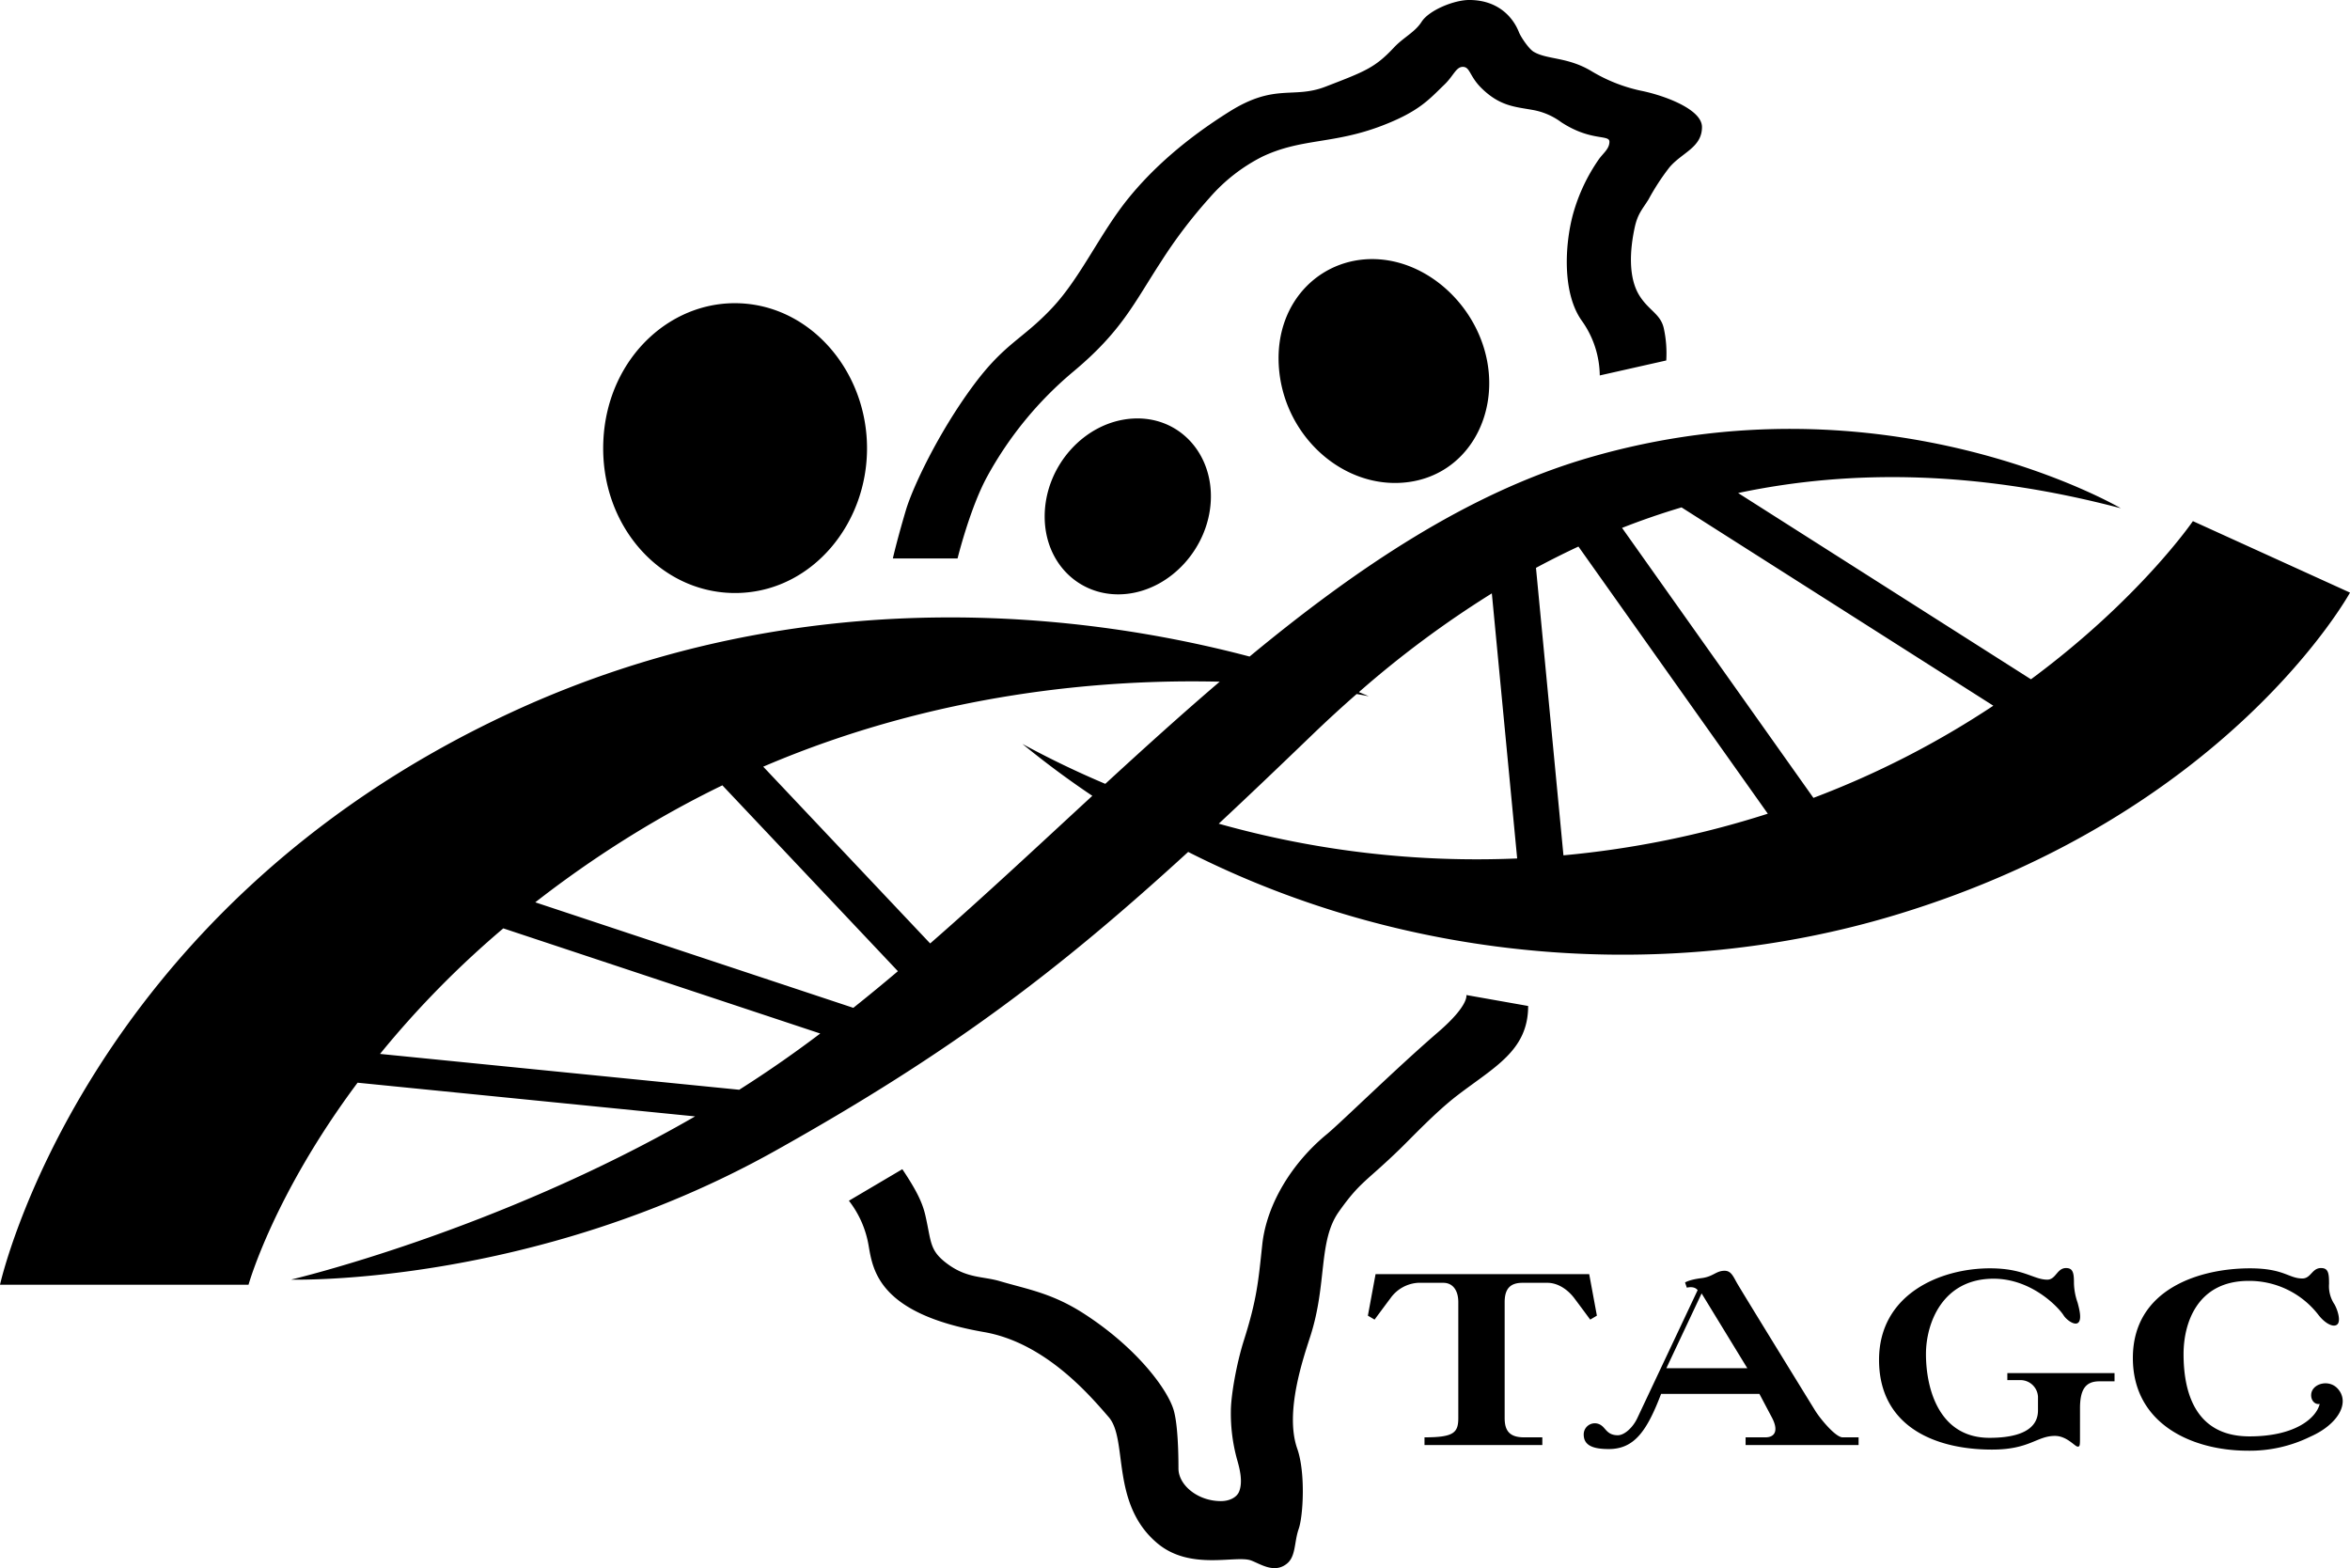 <svg xmlns="http://www.w3.org/2000/svg" width="608.333" height="405.918" viewBox="0 0 608.333 405.918"><title>safari-pinned-tab</title><path d="M362.25,398.437c-8.75,8.5-10.292,8.417-15.833,16.25-5.382,7.608-3,18.5-7.333,32.083-1.781,5.583-6.772,19.781-3.437,29.271,2.167,6.167,1.542,17.417.375,20.75-1.2,3.429-.7,7.073-3.021,8.979-3.25,2.667-6.792.146-9.292-.792-3.911-1.466-15.7,2.714-24.25-4.437-12.25-10.25-7.542-26.854-12.625-32.687-4.556-5.228-16.226-19.219-32.25-22-27.375-4.75-28.806-16.067-29.917-22.5a25.843,25.843,0,0,0-5.083-11.5l13.833-8.167c3.792,5.667,5.235,8.769,5.979,12.042,1.563,6.875,1.024,8.962,5.563,12.375,5.19,3.9,9.321,3.271,13.687,4.563,7.188,2.125,13.526,3.084,21.813,8.438,13.92,8.992,21.813,19.875,23.25,25.125.99,3.617,1.188,10.375,1.188,14.938,0,4.25,4.938,8.438,11,8.438,2.3,0,4.11-1.028,4.688-2.437,1.083-2.647.093-6.212-.583-8.562a44.8,44.8,0,0,1-1.542-12.25c0-4,1.448-12.309,3.375-18.375,3.375-10.625,3.748-15.363,4.75-24.75,1.125-10.542,7.759-21.239,16.75-28.625,3.5-2.875,17.875-17,28.75-26.375,8.125-7,7.333-9.625,7.333-9.625l16,2.833c0,11.5-8.667,15.75-18.25,23.083C371.563,388.808,365.531,395.249,362.25,398.437ZM293.013,209.393c-12.349.756-22.693,12.223-22.75,25.244-.055,12.655,9.688,21.5,21.442,20.111,11.417-1.348,20.93-11.948,21.556-24C313.9,218.369,304.991,208.66,293.013,209.393Zm-101.3,45.112c18.573-.924,32.6-17.912,32.562-37.5-.034-19.052-13.41-35.5-30.99-37.315-18.944-1.958-36.228,13.534-37.26,35.355C154.955,237.573,171.611,255.505,191.708,254.505Zm165.312-86.32c-14.638-1.139-27.055,10.434-26.173,27.26.967,18.45,16.983,32.673,33.674,30.368,14.818-2.047,23.142-16.54,20.245-31.476C382.078,180.487,370.234,169.213,357.02,168.185ZM255.333,224.479a94.51,94.51,0,0,1,22.5-27.375c12.375-10.375,15.5-17.5,22.5-28.25a126.794,126.794,0,0,1,12.625-16.625A44.774,44.774,0,0,1,326.583,141.6c10.169-4.828,18.344-3.187,30.938-8,9.813-3.75,12.313-6.917,16.229-10.667,2.341-2.242,3-4.583,4.75-4.583,1.917,0,1.679,2.393,4.833,5.5,4.741,4.67,8.646,4.819,13.125,5.625A17.505,17.505,0,0,1,404,132.687c7.667,5,12.458,3.1,12.458,5.042,0,1.75-1.417,2.792-2.625,4.375A46.636,46.636,0,0,0,407,156.6c-2.083,7.75-2.812,20.349,2.333,27.5a24.839,24.839,0,0,1,4.625,14.125l17.208-3.875a30.16,30.16,0,0,0-.583-8.083c-.75-3.917-3.858-4.738-6.333-8.667-2.875-4.562-2.582-11.511-1.25-17.667.776-3.586,2-4.726,3.583-7.271A59.832,59.832,0,0,1,432,144.354c3.258-3.845,8.417-5.125,8.417-10.437,0-4.667-10.021-8.25-15.833-9.4a41.712,41.712,0,0,1-12.792-5.068c-6.208-3.724-11.474-2.925-14.958-5.015-1.25-.75-3.31-3.8-3.812-5.083-1.5-3.812-5.354-8.312-12.875-8.312-3.9,0-10.4,2.646-12.312,5.646-1.746,2.733-4.676,4.007-7.167,6.667-4.917,5.25-7.482,6.176-17.708,10.125-8.417,3.25-13-.988-24.875,6.458-11.5,7.208-19.875,14.75-26,22.25-7.446,9.118-12.417,20.583-19.833,28.5-7.871,8.4-12.292,9.042-20.667,20.417-8.885,12.067-15.494,26.084-17.25,32-2.375,8-3.375,12.5-3.375,12.5h16.75S250.891,232.669,255.333,224.479ZM413.211,441.6l-1.99-10.75h-55.3l-1.99,10.75,1.734,1.024c1.35-1.828,2.457-3.327,4.094-5.508a9.465,9.465,0,0,1,7.135-4.016h6.56c2.446,0,3.883,1.938,3.883,5v30c0,3.833-1.208,5-8.75,5v2h30.5v-2h-4.75c-3.917,0-5-1.917-5-5v-30c0-3.271,1.281-5,4.6-5h6.46c2.75,0,5.3,1.763,6.993,4.016,1.637,2.181,2.744,3.68,4.094,5.508Zm184.9,20.568c0,1.6,1.135,2.516,2.211,2.275-.867,3.616-6.242,8.407-18.18,8.407-14.646,0-17.062-12.437-17.062-21.312,0-7.937,3.494-18.937,16.848-18.937a22.611,22.611,0,0,1,18.152,8.917c1.75,2.208,3.871,3.224,4.813,2.333.961-.909.044-3.812-.75-5.187a8.426,8.426,0,0,1-1.4-5.312c0-2.312-.106-3.814-1.575-4.035-2.82-.424-2.956,2.66-5.331,2.66-3.562,0-4.755-2.625-13.567-2.625-12.875,0-30.312,5.255-30.312,23.208,0,17,15.208,24,29.813,24a35.5,35.5,0,0,0,16.1-3.625c7.292-3.208,10.4-8.9,7.078-12.476C602.585,457.906,598.115,459.279,598.115,462.171Zm-290.7-140.606c-33.551,30.7-61.45,51.944-106.911,77.371C137.6,434.118,75.167,432.27,75.167,432.27s52.859-12.4,104.6-42.248L92.4,381.3C70.581,410.5,64.167,433.6,64.167,433.6H-.167s21.25-96.5,132-148c76.916-35.767,151.249-25.241,191.472-14.609,27.766-22.969,56.552-42.312,87.528-51.391,77.333-22.667,138,13,138,13-36.58-9.626-69.356-10.225-99.059-3.94l75.807,48.216C553.794,256,567.5,235.937,567.5,235.937l40.667,18.5s-31.5,57.5-117.833,83.5C432.286,355.418,365.14,350.825,307.411,321.566Zm112.312-83.877,49.543,69.887a233.188,233.188,0,0,0,46.569-23.858l-80.71-51.334Q427.278,234.715,419.723,237.689Zm-22.279,10.343,7.112,74.418a246.882,246.882,0,0,0,52.9-10.779l-49.021-69.15Q402.866,245.113,397.445,248.031ZM351.6,280.2c1.675.677,2.564,1.075,2.564,1.075s-1.092-.234-3.137-.585q-5.854,5.12-11.53,10.585c-8.589,8.272-16.558,15.875-24.174,22.98a246.47,246.47,0,0,0,77.253,9l-6.558-68.619A263.438,263.438,0,0,0,351.6,280.2Zm-139.43,88.371-82.048-27.222a247.31,247.31,0,0,0-31.911,32.5l92.979,9.278Q196.9,379.51,202.5,375.6,207.351,372.211,212.173,368.566Zm20.1-16.133-45.439-48.112q-9,4.354-18,9.615A279.1,279.1,0,0,0,138.4,334.608l82.328,27.314Q226.514,357.313,232.274,352.434Zm50.324-45.4q-9.3-6.233-18.1-13.435,10.478,5.7,21.461,10.339c9.789-9,19.643-17.917,29.615-26.443-29.734-.714-73.237,2.751-118.163,22l43.214,45.756C254.608,333.047,268.544,320,282.6,307.038ZM476.833,473.1h4.125v2h-29.25v-2h5.125c2.583,0,3.416-1.878,1.667-5.167-.357-.67-1.579-2.983-3.215-6.08H429.833c-3.625,9.5-6.875,14.278-13.531,14.278-3.812,0-6.5-.781-6.5-3.75a2.871,2.871,0,0,1,4.594-2.344c1.146.813,1.583,2.521,4.229,2.521,1.688,0,3.873-1.937,5.042-4.417L439.291,435c-.875-1.186-2.794-.641-2.794-.641l-.463-1.346s1.05-.724,4.258-1.125c3.074-.384,3.744-1.907,5.979-1.907,1.625,0,2.163,1.313,3.175,3.125s18.976,30.974,20.3,33.125C471,468.248,474.974,473.1,476.833,473.1ZM452.148,455.2,440.32,435.843,431.2,455.2Zm67.311,3.094h3.688a4.542,4.542,0,0,1,4.25,4.292V466.1c0,2.219-.812,7.125-12.562,7.125-13.125,0-16.437-12.812-16.437-21.687,0-7.937,4.25-19.5,17.5-19.5,9.875,0,16.839,7.424,18.125,9.479.719,1.149,2.875,2.771,3.816,1.88.961-.909.219-3.637-.191-5.172a16.393,16.393,0,0,1-.937-4.875c0-2.312-.106-3.814-1.575-4.035-2.82-.424-2.956,2.968-5.331,2.968-3.562,0-6.031-2.933-14.844-2.933-12.875,0-28.708,6.7-28.708,23.7S500.4,476.27,515.5,476.27c9.792,0,11.542-3.542,16.292-3.542,3.094,0,5.167,2.773,5.883,2.773.6,0,.6-.32.6-2.835V465.6c0-4.812,1.375-7,5-7h3.938v-2.125h-27.75Z" transform="translate(0.167 -101.041)"/></svg>